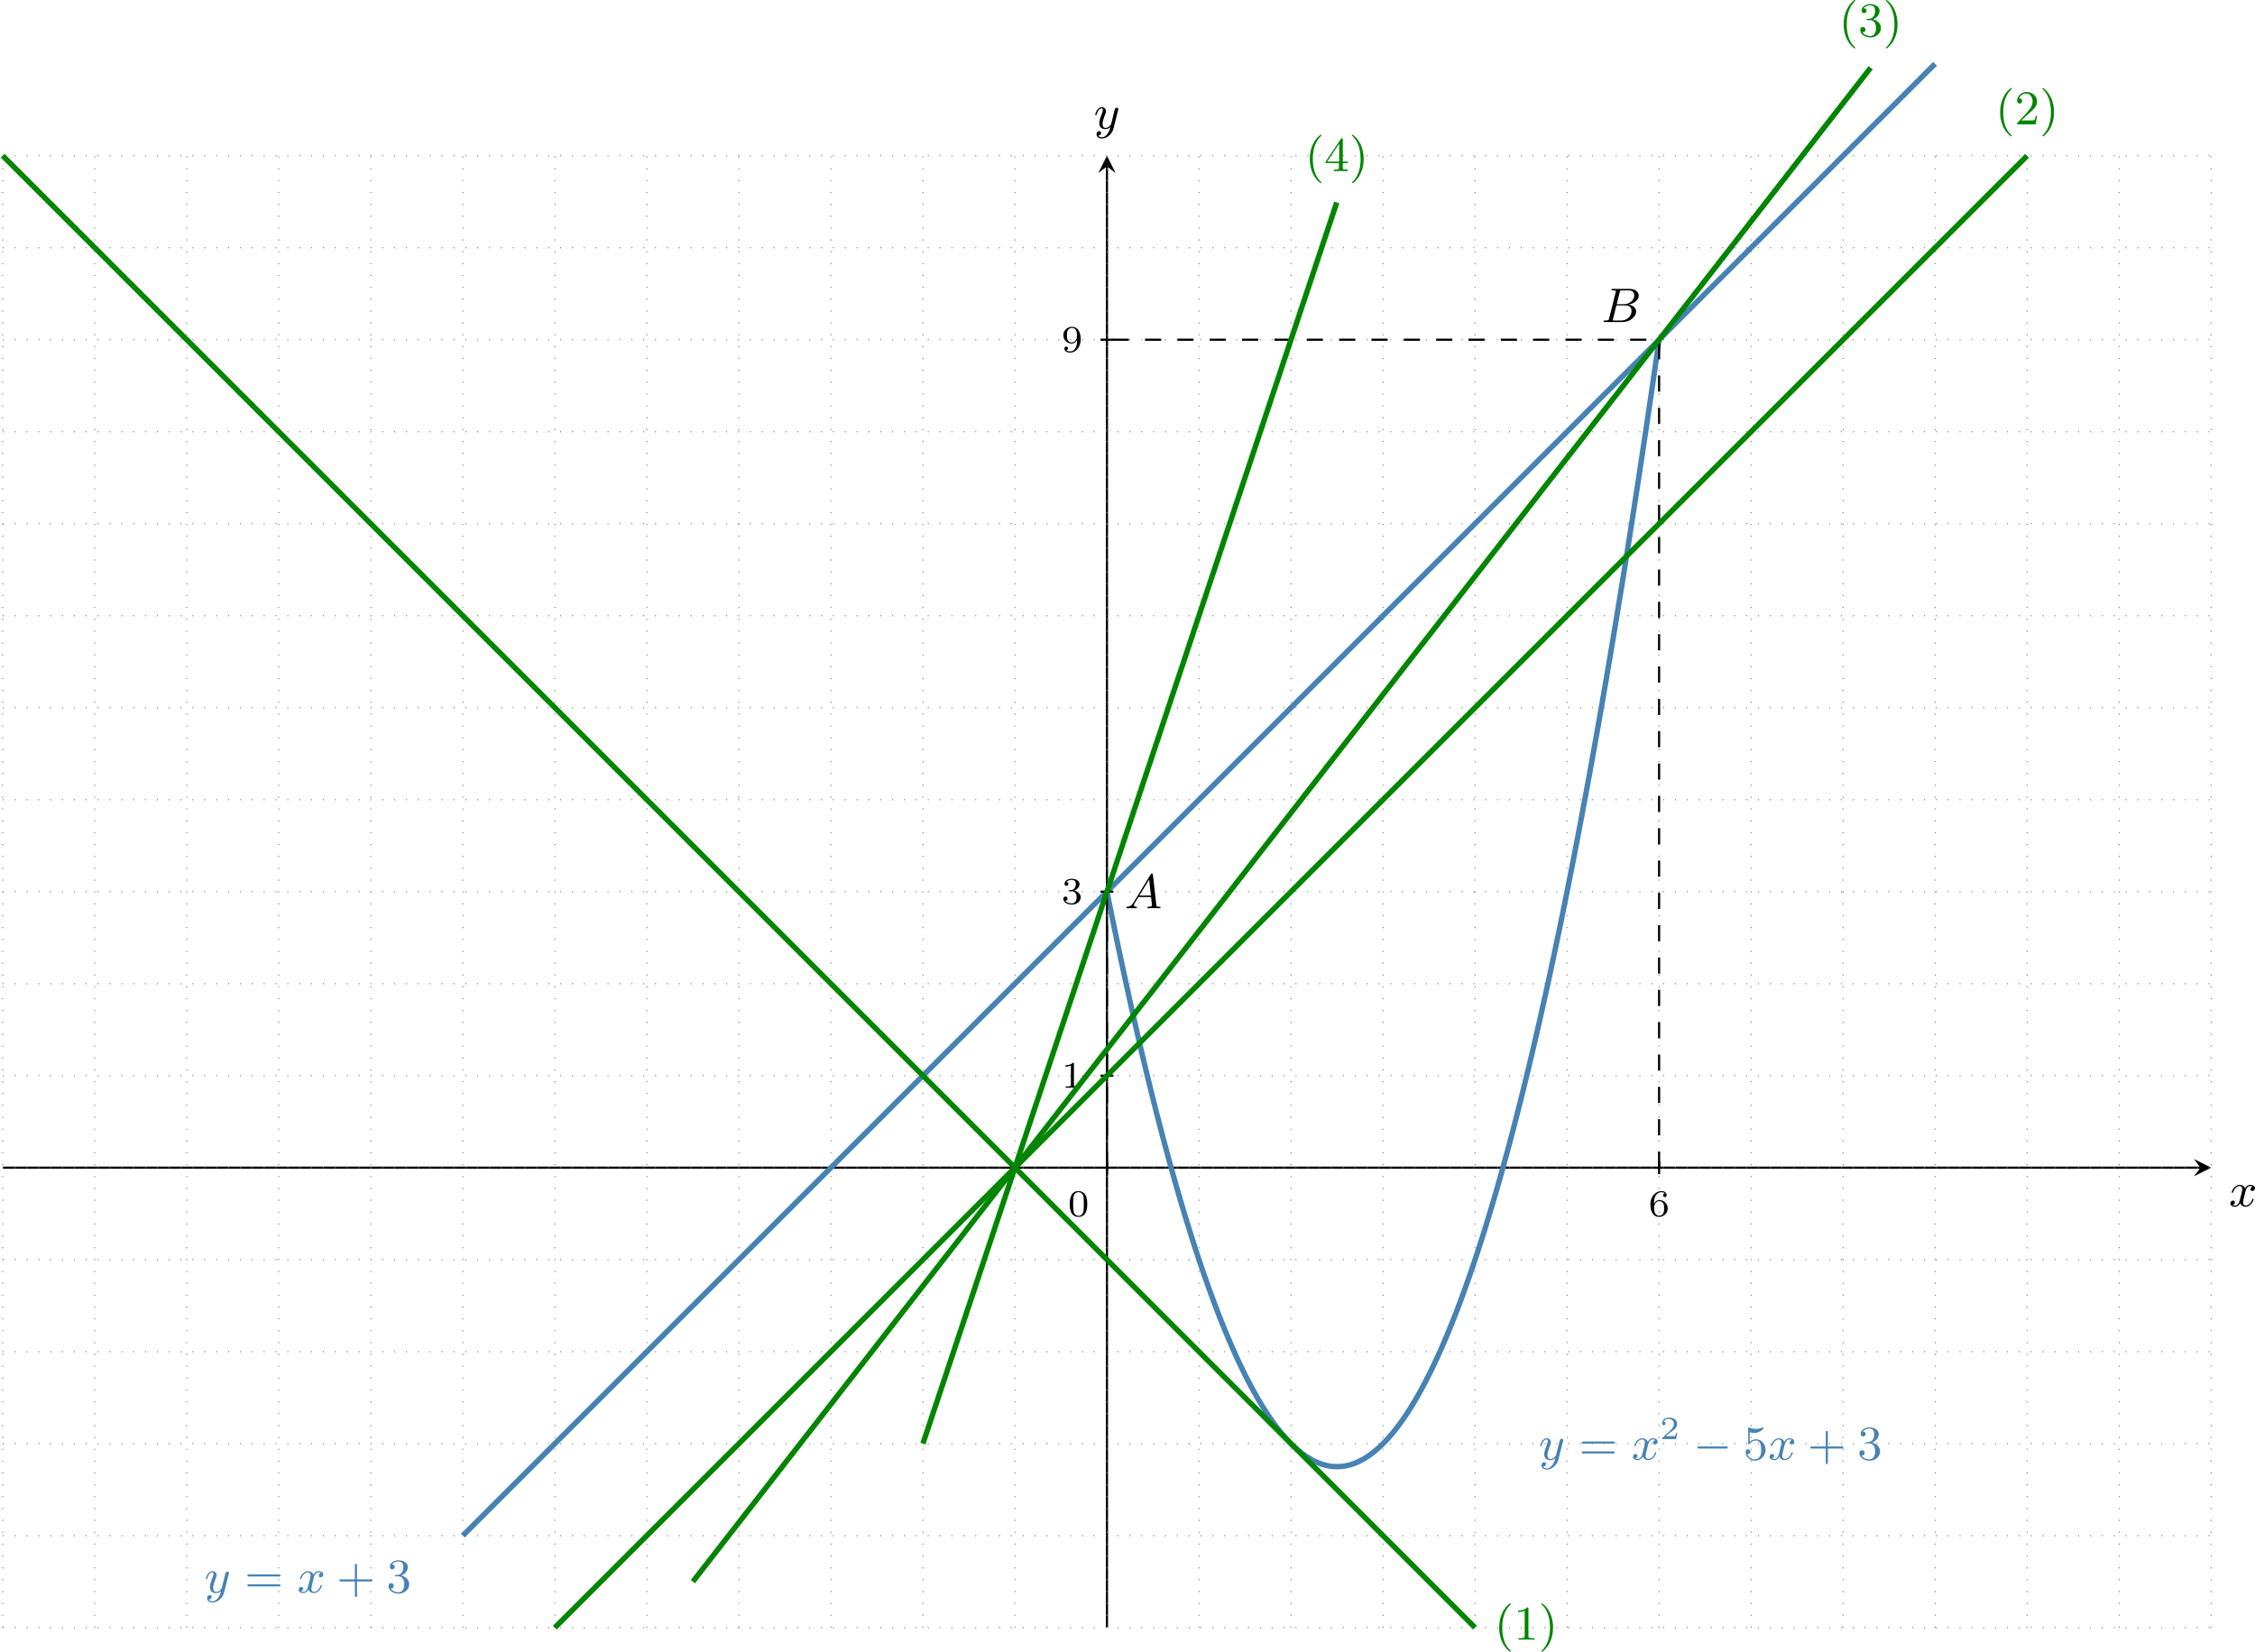 <?xml version='1.0' encoding='UTF-8'?>
<!-- This file was generated by dvisvgm 2.13.3 -->
<svg version='1.1' xmlns='http://www.w3.org/2000/svg' xmlns:xlink='http://www.w3.org/1999/xlink' width='833.579pt' height='610.765pt' viewBox='-.004 216.756 833.579 610.765'>
<defs>
<path id='g9-48' d='M3.599-2.225C3.599-2.992 3.508-3.543 3.187-4.031C2.971-4.352 2.538-4.631 1.981-4.631C.363-4.631 .363-2.727 .363-2.225S.363 .139 1.981 .139S3.599-1.723 3.599-2.225ZM1.981-.056C1.66-.056 1.234-.244 1.095-.816C.997-1.227 .997-1.799 .997-2.315C.997-2.824 .997-3.354 1.102-3.738C1.248-4.289 1.695-4.435 1.981-4.435C2.357-4.435 2.72-4.205 2.845-3.801C2.957-3.424 2.964-2.922 2.964-2.315C2.964-1.799 2.964-1.283 2.873-.844C2.734-.209 2.26-.056 1.981-.056Z'/>
<path id='g9-49' d='M2.336-4.435C2.336-4.624 2.322-4.631 2.127-4.631C1.681-4.191 1.046-4.184 .76-4.184V-3.933C.928-3.933 1.388-3.933 1.771-4.129V-.572C1.771-.342 1.771-.251 1.074-.251H.809V0C.934-.007 1.792-.028 2.05-.028C2.267-.028 3.145-.007 3.299 0V-.251H3.034C2.336-.251 2.336-.342 2.336-.572V-4.435Z'/>
<path id='g9-51' d='M1.904-2.329C2.448-2.329 2.838-1.953 2.838-1.206C2.838-.342 2.336-.084 1.932-.084C1.653-.084 1.039-.16 .746-.572C1.074-.586 1.151-.816 1.151-.962C1.151-1.186 .983-1.346 .767-1.346C.572-1.346 .377-1.227 .377-.941C.377-.286 1.102 .139 1.946 .139C2.915 .139 3.585-.509 3.585-1.206C3.585-1.75 3.138-2.294 2.371-2.455C3.103-2.72 3.368-3.243 3.368-3.668C3.368-4.219 2.734-4.631 1.96-4.631S.593-4.254 .593-3.696C.593-3.459 .746-3.327 .955-3.327C1.172-3.327 1.311-3.487 1.311-3.682C1.311-3.884 1.172-4.031 .955-4.045C1.2-4.352 1.681-4.428 1.939-4.428C2.253-4.428 2.692-4.275 2.692-3.668C2.692-3.375 2.594-3.055 2.413-2.838C2.183-2.573 1.988-2.559 1.639-2.538C1.465-2.525 1.451-2.525 1.416-2.518C1.402-2.518 1.346-2.504 1.346-2.427C1.346-2.329 1.409-2.329 1.527-2.329H1.904Z'/>
<path id='g9-54' d='M1.046-2.28C1.046-2.852 1.095-3.368 1.36-3.794C1.597-4.17 1.974-4.428 2.42-4.428C2.629-4.428 2.908-4.373 3.048-4.184C2.873-4.17 2.727-4.052 2.727-3.85C2.727-3.675 2.845-3.522 3.055-3.522S3.389-3.661 3.389-3.864C3.389-4.268 3.096-4.631 2.406-4.631C1.402-4.631 .377-3.71 .377-2.211C.377-.404 1.227 .139 1.995 .139C2.845 .139 3.585-.509 3.585-1.423C3.585-2.308 2.88-2.964 2.064-2.964C1.506-2.964 1.2-2.594 1.046-2.28ZM1.995-.084C1.646-.084 1.374-.286 1.227-.593C1.123-.802 1.067-1.151 1.067-1.569C1.067-2.246 1.471-2.769 2.029-2.769C2.35-2.769 2.566-2.643 2.741-2.385C2.908-2.12 2.915-1.827 2.915-1.423C2.915-1.025 2.915-.732 2.727-.46C2.559-.216 2.336-.084 1.995-.084Z'/>
<path id='g9-57' d='M2.915-2.078C2.915-.349 2.057-.084 1.639-.084C1.485-.084 1.116-.098 .928-.314C1.213-.342 1.234-.579 1.234-.642C1.234-.816 1.116-.969 .907-.969S.572-.83 .572-.628C.572-.153 .969 .139 1.646 .139C2.643 .139 3.585-.802 3.585-2.294C3.585-4.024 2.817-4.631 2.001-4.631C1.771-4.631 1.29-4.596 .893-4.205C.656-3.975 .377-3.703 .377-3.075C.377-2.19 1.081-1.534 1.897-1.534C2.455-1.534 2.755-1.904 2.915-2.218V-2.078ZM1.932-1.73C1.66-1.73 1.402-1.82 1.206-2.141C1.046-2.399 1.046-2.692 1.046-3.075C1.046-3.48 1.046-3.759 1.248-4.038C1.416-4.282 1.646-4.428 2.008-4.428C2.364-4.428 2.573-4.205 2.685-4.024C2.873-3.731 2.894-3.243 2.894-2.999C2.894-2.092 2.371-1.73 1.932-1.73Z'/>
<path id='g2-0' d='M6.052-2.053C6.214-2.053 6.384-2.053 6.384-2.251C6.384-2.439 6.205-2.439 6.052-2.439H1.103C.95-2.439 .771-2.439 .771-2.251C.771-2.053 .941-2.053 1.103-2.053H6.052Z'/>
<path id='g8-40' d='M3.058 2.134C3.058 2.089 3.031 2.062 2.977 2C1.82 .941 1.47-.672 1.47-2.242C1.47-3.631 1.739-5.317 3.004-6.519C3.04-6.554 3.058-6.581 3.058-6.626C3.058-6.689 3.013-6.725 2.95-6.725C2.842-6.725 2.035-6.079 1.551-5.102C1.121-4.241 .906-3.318 .906-2.251C.906-1.605 .986-.583 1.479 .475C2.008 1.578 2.842 2.233 2.95 2.233C3.013 2.233 3.058 2.197 3.058 2.134Z'/>
<path id='g8-41' d='M2.672-2.251C2.672-2.986 2.564-3.972 2.098-4.967C1.569-6.07 .735-6.725 .628-6.725C.538-6.725 .52-6.653 .52-6.626C.52-6.581 .538-6.554 .601-6.492C1.121-6.025 2.107-4.806 2.107-2.251C2.107-.968 1.874 .816 .574 2.026C.556 2.053 .52 2.089 .52 2.134C.52 2.161 .538 2.233 .628 2.233C.735 2.233 1.542 1.587 2.026 .61C2.457-.251 2.672-1.175 2.672-2.251Z'/>
<path id='g8-43' d='M6.33-2.053C6.456-2.053 6.644-2.053 6.644-2.242C6.644-2.439 6.474-2.439 6.33-2.439H3.775V-5.003C3.775-5.147 3.775-5.317 3.578-5.317C3.389-5.317 3.389-5.129 3.389-5.003V-2.439H.825C.699-2.439 .511-2.439 .511-2.251C.511-2.053 .681-2.053 .825-2.053H3.389V.511C3.389 .655 3.389 .825 3.587 .825C3.775 .825 3.775 .637 3.775 .511V-2.053H6.33Z'/>
<path id='g8-49' d='M2.726-5.73C2.726-5.954 2.717-5.972 2.493-5.972C1.937-5.398 1.112-5.398 .834-5.398V-5.12C1.004-5.12 1.551-5.12 2.035-5.353V-.717C2.035-.386 2.008-.278 1.175-.278H.888V0C1.21-.027 2.008-.027 2.376-.027S3.551-.027 3.873 0V-.278H3.587C2.753-.278 2.726-.386 2.726-.717V-5.73Z'/>
<path id='g8-50' d='M4.142-1.587H3.891C3.873-1.47 3.802-.941 3.685-.798C3.631-.717 3.013-.717 2.833-.717H1.237L2.125-1.56C3.596-2.833 4.142-3.309 4.142-4.223C4.142-5.254 3.291-5.972 2.188-5.972C1.157-5.972 .457-5.156 .457-4.34C.457-3.891 .843-3.847 .924-3.847C1.121-3.847 1.39-3.99 1.39-4.313C1.39-4.582 1.201-4.779 .924-4.779C.879-4.779 .852-4.779 .816-4.77C1.031-5.407 1.605-5.694 2.089-5.694C3.004-5.694 3.318-4.842 3.318-4.223C3.318-3.309 2.627-2.564 2.197-2.098L.556-.323C.457-.224 .457-.206 .457 0H3.891L4.142-1.587Z'/>
<path id='g8-51' d='M2.735-3.156C3.569-3.47 3.963-4.125 3.963-4.743C3.963-5.434 3.201-5.972 2.268-5.972S.637-5.443 .637-4.761C.637-4.465 .834-4.295 1.094-4.295S1.542-4.483 1.542-4.743C1.542-5.057 1.327-5.192 1.022-5.192C1.255-5.568 1.802-5.747 2.242-5.747C2.986-5.747 3.129-5.156 3.129-4.734C3.129-4.465 3.075-4.035 2.851-3.694C2.573-3.291 2.26-3.273 2-3.255C1.775-3.237 1.757-3.237 1.686-3.237C1.605-3.228 1.533-3.219 1.533-3.12C1.533-3.004 1.605-3.004 1.757-3.004H2.179C2.959-3.004 3.3-2.376 3.3-1.524C3.3-.377 2.69-.054 2.233-.054C2.062-.054 1.193-.099 .789-.762C1.112-.717 1.363-.941 1.363-1.246C1.363-1.542 1.139-1.731 .879-1.731C.655-1.731 .386-1.596 .386-1.219C.386-.421 1.219 .197 2.26 .197C3.38 .197 4.214-.61 4.214-1.524C4.214-2.304 3.596-2.968 2.735-3.156Z'/>
<path id='g8-52' d='M.26-1.757V-1.479H2.708V-.708C2.708-.377 2.681-.278 2.008-.278H1.811V0C2.376-.027 3.004-.027 3.067-.027C3.111-.027 3.757-.027 4.322 0V-.278H4.125C3.452-.278 3.425-.377 3.425-.708V-1.479H4.34V-1.757H3.425V-5.828C3.425-6.007 3.425-6.07 3.255-6.07C3.147-6.07 3.138-6.061 3.058-5.936L.26-1.757ZM.547-1.757L2.762-5.075V-1.757H.547Z'/>
<path id='g8-53' d='M.933-3.093C.933-2.932 .933-2.833 1.058-2.833C1.13-2.833 1.157-2.869 1.21-2.95C1.479-3.327 1.91-3.542 2.376-3.542C3.335-3.542 3.335-2.161 3.335-1.838C3.335-1.56 3.335-1.004 3.084-.601C2.842-.224 2.466-.054 2.116-.054C1.587-.054 .986-.386 .771-1.049C.78-1.049 .834-1.031 .897-1.031C1.076-1.031 1.336-1.148 1.336-1.47C1.336-1.748 1.139-1.91 .897-1.91C.708-1.91 .457-1.802 .457-1.444C.457-.628 1.139 .197 2.134 .197C3.219 .197 4.142-.681 4.142-1.793C4.142-2.878 3.371-3.766 2.394-3.766C1.964-3.766 1.524-3.622 1.21-3.3V-5.066C1.479-4.985 1.757-4.94 2.035-4.94C3.138-4.94 3.784-5.738 3.784-5.855C3.784-5.936 3.73-5.972 3.685-5.972C3.667-5.972 3.649-5.972 3.569-5.927C3.147-5.756 2.735-5.685 2.358-5.685C1.973-5.685 1.569-5.756 1.157-5.927C1.067-5.972 1.049-5.972 1.04-5.972C.933-5.972 .933-5.882 .933-5.73V-3.093Z'/>
<path id='g8-61' d='M6.348-2.968C6.474-2.968 6.644-2.968 6.644-3.156C6.644-3.353 6.447-3.353 6.312-3.353H.843C.708-3.353 .511-3.353 .511-3.156C.511-2.968 .69-2.968 .807-2.968H6.348ZM6.312-1.139C6.447-1.139 6.644-1.139 6.644-1.336C6.644-1.524 6.474-1.524 6.348-1.524H.807C.69-1.524 .511-1.524 .511-1.336C.511-1.139 .708-1.139 .843-1.139H6.312Z'/>
<path id='g5-50' d='M3.216-1.118H2.995C2.983-1.034 2.923-.64 2.833-.574C2.792-.538 2.307-.538 2.224-.538H1.106L1.871-1.16C2.074-1.321 2.606-1.704 2.792-1.883C2.971-2.062 3.216-2.367 3.216-2.792C3.216-3.539 2.54-3.975 1.739-3.975C.968-3.975 .43-3.467 .43-2.905C.43-2.6 .687-2.564 .753-2.564C.903-2.564 1.076-2.672 1.076-2.887C1.076-3.019 .998-3.21 .735-3.21C.873-3.515 1.237-3.742 1.65-3.742C2.277-3.742 2.612-3.276 2.612-2.792C2.612-2.367 2.331-1.931 1.913-1.548L.496-.251C.436-.191 .43-.185 .43 0H3.031L3.216-1.118Z'/>
<path id='g4-65' d='M1.632-1.049C1.193-.332 .798-.305 .439-.278C.377-.269 .332-.197 .332-.117C.332-.063 .368 0 .457 0C.628 0 1.049-.027 1.219-.027C1.417-.027 1.901 0 2.098 0C2.152 0 2.268 0 2.268-.161C2.268-.269 2.161-.278 2.134-.278C2.053-.287 1.713-.305 1.713-.574C1.713-.699 1.811-.87 1.838-.915L2.546-2.071H4.887C4.914-1.865 4.94-1.56 4.967-1.336C5.003-.986 5.057-.592 5.057-.565C5.057-.43 4.932-.278 4.411-.278C4.322-.278 4.205-.278 4.205-.117C4.205-.018 4.277 0 4.34 0C4.51 0 4.725-.018 4.905-.018S5.299-.027 5.443-.027C5.738-.027 5.756-.027 5.972-.018C6.115-.009 6.321 0 6.465 0C6.519 0 6.635 0 6.635-.161C6.635-.278 6.536-.278 6.429-.278C5.891-.278 5.882-.341 5.855-.601L5.227-6.178C5.209-6.375 5.2-6.42 5.048-6.42C4.923-6.42 4.869-6.357 4.797-6.241L1.632-1.049ZM2.717-2.349L4.528-5.308L4.86-2.349H2.717Z'/>
<path id='g4-66' d='M1.462-.681C1.381-.359 1.363-.278 .69-.278C.52-.278 .421-.278 .421-.117C.421 0 .511 0 .672 0H3.936C5.389 0 6.456-1.058 6.456-1.928C6.456-2.564 5.927-3.102 5.039-3.201C6.061-3.398 6.931-4.08 6.931-4.878C6.931-5.577 6.285-6.124 5.218-6.124H2.152C1.991-6.124 1.883-6.124 1.883-5.963C1.883-5.846 1.964-5.846 2.152-5.846C2.188-5.846 2.349-5.846 2.493-5.828C2.645-5.81 2.708-5.792 2.708-5.694C2.708-5.649 2.699-5.613 2.672-5.514L1.462-.681ZM2.86-3.3L3.407-5.496C3.488-5.819 3.506-5.846 3.882-5.846H5.093C6.025-5.846 6.106-5.138 6.106-4.914C6.106-4.116 5.272-3.3 4.259-3.3H2.86ZM2.43-.278C2.304-.278 2.286-.278 2.251-.287C2.161-.296 2.134-.305 2.134-.368C2.134-.395 2.134-.412 2.179-.574L2.798-3.075H4.483C5.039-3.075 5.604-2.833 5.604-2.017C5.604-1.13 4.788-.278 3.712-.278H2.43Z'/>
<path id='g4-120' d='M4.411-3.622C4.08-3.56 3.981-3.273 3.981-3.138C3.981-2.968 4.107-2.815 4.331-2.815C4.582-2.815 4.824-3.031 4.824-3.344C4.824-3.757 4.376-3.963 3.954-3.963C3.416-3.963 3.102-3.488 2.995-3.3C2.824-3.739 2.43-3.963 2-3.963C1.04-3.963 .52-2.815 .52-2.582C.52-2.502 .583-2.475 .646-2.475C.726-2.475 .753-2.52 .771-2.573C1.049-3.461 1.641-3.739 1.982-3.739C2.242-3.739 2.475-3.569 2.475-3.147C2.475-2.824 2.089-1.39 1.973-.959C1.901-.681 1.632-.126 1.139-.126C.959-.126 .771-.188 .681-.242C.924-.287 1.103-.493 1.103-.726C1.103-.95 .933-1.049 .762-1.049C.502-1.049 .269-.825 .269-.52C.269-.081 .753 .099 1.13 .099C1.65 .099 1.955-.332 2.089-.574C2.313 .018 2.842 .099 3.084 .099C4.053 .099 4.564-1.067 4.564-1.282C4.564-1.327 4.537-1.39 4.447-1.39C4.349-1.39 4.34-1.354 4.295-1.219C4.098-.574 3.578-.126 3.111-.126C2.851-.126 2.609-.287 2.609-.717C2.609-.915 2.735-1.408 2.815-1.748C2.851-1.91 3.093-2.878 3.111-2.941C3.219-3.264 3.488-3.739 3.945-3.739C4.107-3.739 4.277-3.712 4.411-3.622Z'/>
<path id='g4-121' d='M4.501-3.452C4.51-3.497 4.528-3.551 4.528-3.604C4.528-3.721 4.447-3.865 4.25-3.865C4.133-3.865 3.972-3.793 3.9-3.622C3.891-3.587 3.802-3.219 3.748-3.022L3.3-1.228C3.228-.968 3.228-.95 3.21-.87C3.201-.834 2.824-.126 2.179-.126C1.623-.126 1.623-.69 1.623-.861C1.623-1.264 1.739-1.704 2.125-2.708C2.197-2.914 2.251-3.04 2.251-3.21C2.251-3.649 1.919-3.963 1.479-3.963C.619-3.963 .26-2.69 .26-2.582C.26-2.502 .323-2.475 .386-2.475C.484-2.475 .493-2.529 .529-2.645C.717-3.309 1.076-3.739 1.453-3.739C1.668-3.739 1.668-3.569 1.668-3.443C1.668-3.291 1.632-3.129 1.551-2.914C1.13-1.802 1.013-1.426 1.013-.995C1.013 0 1.82 .099 2.152 .099C2.591 .099 2.905-.134 3.067-.296C2.95 .161 2.851 .565 2.502 1.013C2.233 1.372 1.874 1.614 1.479 1.614C1.228 1.614 .933 1.524 .807 1.273C1.282 1.273 1.345 .879 1.345 .789C1.345 .592 1.201 .466 1.004 .466C.789 .466 .502 .637 .502 1.049C.502 1.515 .915 1.838 1.479 1.838C2.394 1.838 3.371 1.058 3.631 .009L4.501-3.452Z'/>
</defs>
<g id='page17' transform='matrix(2 0 0 2 0 0)'>
<path d='M.496 324.258H406.703' stroke='#000' fill='none' stroke-width='.399'/>
<path d='M408.696 324.258L405.508 322.664L406.704 324.258L405.508 325.852'/>
<g transform='matrix(1 0 0 1 207.369 7.131)'>
<use x='204.595' y='324.257' xlink:href='#g4-120'/>
</g>
<path d='M204.594 409.297V139.16' stroke='#000' fill='none' stroke-width='.399' stroke-miterlimit='10'/>
<path d='M204.594 137.168L203 140.356L204.594 139.16L206.188 140.356'/>
<g transform='matrix(1 0 0 1 -2.43 -192.104)'>
<use x='204.595' y='324.257' xlink:href='#g4-121'/>
</g>
<path d='M.496 409.297H408.695M.496 392.289H408.695M.496 375.281H408.695M.496 358.273H408.695M.496 341.266H408.695M.496 324.258H408.695M.496 307.25H408.695M.496 290.242H408.695M.496 273.231H408.695M.496 256.223H408.695M.496 239.215H408.695M.496 222.207H408.695M.496 205.199H408.695M.496 188.191H408.695M.496 171.184H408.695M.496 154.176H408.695M.496 137.172H408.695M.496 409.297V137.168M17.504 409.297V137.168M34.512 409.297V137.168M51.52 409.297V137.168M68.527 409.297V137.168M85.539 409.297V137.168M102.547 409.297V137.168M119.555 409.297V137.168M136.562 409.297V137.168M153.57 409.297V137.168M170.578 409.297V137.168M187.586 409.297V137.168M204.594 409.297V137.168M221.602 409.297V137.168M238.613 409.297V137.168M255.621 409.297V137.168M272.629 409.297V137.168M289.637 409.297V137.168M306.645 409.297V137.168M323.652 409.297V137.168M340.66 409.297V137.168M357.668 409.297V137.168M374.676 409.297V137.168M391.687 409.297V137.168M408.687 409.297V137.168' stroke='#808080' fill='none' stroke-width='.199' stroke-miterlimit='10' stroke-dasharray='.199 1.993'/>
<path d='M204.594 273.231C204.594 273.231 204.965 275.078 205.109 275.781C205.25 276.481 205.477 277.602 205.621 278.297C205.762 278.988 205.992 280.098 206.133 280.781C206.273 281.469 206.504 282.559 206.645 283.238C206.789 283.914 207.016 284.992 207.156 285.66C207.301 286.328 207.527 287.394 207.672 288.055C207.812 288.715 208.039 289.766 208.184 290.414C208.324 291.066 208.555 292.106 208.695 292.746C208.836 293.391 209.066 294.414 209.207 295.047C209.352 295.68 209.578 296.691 209.719 297.316C209.863 297.941 210.09 298.938 210.234 299.555C210.375 300.172 210.605 301.152 210.746 301.762C210.887 302.371 211.117 303.34 211.258 303.938C211.402 304.539 211.629 305.492 211.77 306.086C211.914 306.676 212.141 307.617 212.285 308.199C212.426 308.781 212.652 309.711 212.797 310.281C212.938 310.856 213.168 311.769 213.309 312.336C213.449 312.902 213.68 313.801 213.82 314.359C213.965 314.914 214.191 315.801 214.332 316.348C214.477 316.898 214.703 317.77 214.848 318.309C214.988 318.852 215.215 319.707 215.359 320.238C215.5 320.77 215.731 321.617 215.871 322.137C216.012 322.66 216.242 323.492 216.383 324.004C216.527 324.52 216.754 325.336 216.898 325.844C217.039 326.348 217.266 327.152 217.41 327.648C217.551 328.145 217.781 328.934 217.922 329.422C218.062 329.91 218.293 330.688 218.434 331.168C218.578 331.648 218.805 332.41 218.945 332.883C219.09 333.352 219.316 334.102 219.461 334.562C219.602 335.027 219.828 335.762 219.973 336.215C220.113 336.668 220.344 337.391 220.484 337.836C220.625 338.281 220.856 338.988 220.996 339.426C221.141 339.863 221.367 340.555 221.508 340.984C221.652 341.414 221.879 342.094 222.023 342.512C222.164 342.93 222.391 343.598 222.535 344.008C222.676 344.418 222.906 345.07 223.047 345.477C223.191 345.879 223.418 346.516 223.559 346.91C223.703 347.305 223.93 347.93 224.074 348.312C224.215 348.699 224.441 349.312 224.586 349.688C224.727 350.066 224.957 350.66 225.098 351.031C225.238 351.398 225.469 351.981 225.609 352.34C225.754 352.703 225.981 353.269 226.121 353.621C226.266 353.973 226.492 354.531 226.637 354.871C226.777 355.215 227.004 355.758 227.148 356.09C227.289 356.426 227.519 356.953 227.66 357.281C227.801 357.606 228.031 358.121 228.172 358.438C228.316 358.754 228.543 359.254 228.684 359.562C228.828 359.871 229.055 360.359 229.199 360.66C229.34 360.957 229.566 361.434 229.711 361.723C229.852 362.016 230.082 362.473 230.223 362.758C230.367 363.039 230.594 363.484 230.734 363.758C230.879 364.031 231.106 364.465 231.25 364.731C231.391 364.996 231.617 365.414 231.762 365.672C231.902 365.93 232.133 366.332 232.273 366.582C232.414 366.832 232.644 367.223 232.785 367.461C232.93 367.699 233.156 368.078 233.297 368.309C233.441 368.539 233.668 368.902 233.812 369.125C233.953 369.348 234.18 369.699 234.324 369.914C234.465 370.125 234.695 370.465 234.836 370.668C234.977 370.875 235.207 371.195 235.348 371.394C235.492 371.59 235.719 371.898 235.859 372.086C236.004 372.273 236.231 372.57 236.375 372.75C236.516 372.93 236.746 373.211 236.887 373.383S237.258 373.82 237.398 373.984C237.543 374.144 237.769 374.398 237.91 374.555C238.055 374.707 238.281 374.945 238.426 375.094C238.566 375.238 238.793 375.465 238.938 375.602C239.078 375.738 239.309 375.949 239.449 376.078S239.82 376.406 239.961 376.523C240.106 376.644 240.332 376.828 240.473 376.941C240.617 377.051 240.844 377.223 240.988 377.324C241.129 377.43 241.356 377.586 241.5 377.68C241.641 377.773 241.871 377.918 242.012 378.004C242.156 378.09 242.383 378.219 242.523 378.293C242.668 378.371 242.894 378.488 243.039 378.555C243.18 378.625 243.406 378.727 243.551 378.785C243.691 378.848 243.922 378.934 244.062 378.984S244.434 379.113 244.574 379.156C244.719 379.195 244.945 379.258 245.086 379.293C245.231 379.324 245.457 379.375 245.602 379.398C245.742 379.426 245.969 379.457 246.113 379.477C246.254 379.492 246.484 379.512 246.625 379.519C246.766 379.527 246.996 379.535 247.137 379.535C247.281 379.535 247.508 379.527 247.648 379.516C247.793 379.508 248.019 379.488 248.164 379.469C248.305 379.453 248.531 379.418 248.676 379.391C248.816 379.363 249.047 379.316 249.188 379.281C249.332 379.246 249.559 379.184 249.699 379.141C249.844 379.098 250.07 379.023 250.215 378.969C250.356 378.918 250.582 378.828 250.727 378.769C250.867 378.707 251.098 378.606 251.238 378.535S251.609 378.348 251.75 378.269C251.894 378.191 252.121 378.062 252.262 377.977C252.406 377.891 252.633 377.746 252.777 377.648C252.918 377.555 253.144 377.398 253.289 377.293C253.43 377.191 253.66 377.019 253.801 376.906C253.941 376.793 254.172 376.609 254.312 376.488C254.457 376.367 254.684 376.168 254.824 376.039C254.969 375.91 255.195 375.695 255.34 375.559C255.481 375.422 255.711 375.191 255.852 375.047C255.992 374.902 256.223 374.66 256.363 374.504C256.508 374.352 256.734 374.098 256.875 373.934C257.019 373.769 257.246 373.5 257.391 373.328C257.531 373.156 257.758 372.875 257.902 372.695C258.043 372.516 258.273 372.219 258.414 372.027C258.555 371.84 258.785 371.531 258.926 371.332C259.07 371.133 259.297 370.812 259.438 370.606C259.582 370.398 259.809 370.062 259.953 369.848C260.094 369.633 260.32 369.281 260.465 369.059C260.606 368.836 260.836 368.469 260.977 368.238C261.117 368.004 261.348 367.625 261.488 367.387C261.633 367.144 261.859 366.754 262.004 366.504C262.144 366.254 262.371 365.852 262.516 365.594C262.656 365.336 262.887 364.914 263.027 364.648C263.168 364.383 263.398 363.949 263.539 363.676C263.684 363.398 263.91 362.953 264.051 362.668C264.195 362.387 264.422 361.926 264.566 361.633C264.707 361.34 264.934 360.867 265.078 360.566C265.219 360.266 265.449 359.777 265.59 359.469C265.731 359.16 265.961 358.656 266.102 358.34C266.246 358.019 266.473 357.504 266.613 357.18C266.758 356.852 266.984 356.324 267.129 355.988C267.269 355.652 267.496 355.109 267.641 354.766C267.781 354.422 268.012 353.867 268.152 353.512C268.297 353.16 268.523 352.59 268.664 352.231C268.809 351.871 269.035 351.285 269.18 350.914C269.32 350.547 269.547 349.949 269.691 349.57C269.832 349.191 270.062 348.582 270.203 348.195S270.574 347.184 270.715 346.789C270.859 346.394 271.086 345.754 271.227 345.352C271.371 344.945 271.598 344.293 271.742 343.883C271.883 343.469 272.109 342.801 272.254 342.383C272.394 341.961 272.625 341.281 272.766 340.852S273.137 339.727 273.277 339.289C273.422 338.852 273.648 338.144 273.789 337.695C273.934 337.25 274.16 336.527 274.305 336.074C274.445 335.621 274.676 334.883 274.816 334.418C274.957 333.957 275.188 333.207 275.328 332.734C275.473 332.262 275.699 331.5 275.84 331.02C275.984 330.539 276.211 329.762 276.356 329.273C276.496 328.781 276.723 327.992 276.867 327.496C277.008 326.996 277.238 326.191 277.379 325.688C277.519 325.18 277.75 324.359 277.891 323.848C278.035 323.332 278.262 322.5 278.402 321.977C278.547 321.453 278.773 320.605 278.918 320.074C279.059 319.543 279.285 318.684 279.43 318.141C279.57 317.602 279.801 316.727 279.941 316.18C280.082 315.629 280.312 314.742 280.453 314.184C280.598 313.629 280.824 312.727 280.969 312.16C281.109 311.594 281.336 310.68 281.481 310.106C281.621 309.531 281.852 308.602 281.992 308.019C282.133 307.434 282.363 306.492 282.504 305.902C282.648 305.309 282.875 304.352 283.016 303.754C283.16 303.152 283.387 302.184 283.531 301.574C283.672 300.965 283.898 299.981 284.043 299.363C284.184 298.746 284.414 297.746 284.555 297.121S284.926 295.484 285.066 294.852C285.211 294.215 285.438 293.191 285.578 292.547C285.723 291.902 285.949 290.863 286.094 290.215C286.234 289.562 286.461 288.508 286.606 287.848C286.746 287.188 286.977 286.121 287.117 285.453C287.262 284.785 287.488 283.703 287.629 283.027C287.773 282.348 288 281.254 288.144 280.57C288.285 279.883 288.512 278.777 288.656 278.082C288.797 277.387 289.027 276.266 289.168 275.562C289.309 274.859 289.539 273.723 289.68 273.012C289.824 272.301 290.051 271.152 290.191 270.43C290.336 269.711 290.562 268.547 290.707 267.82C290.848 267.09 291.074 265.914 291.219 265.176C291.359 264.438 291.59 263.25 291.731 262.504C291.871 261.758 292.102 260.555 292.242 259.797C292.387 259.043 292.613 257.824 292.754 257.062C292.898 256.301 293.125 255.07 293.269 254.297C293.41 253.523 293.641 252.281 293.781 251.5C293.922 250.719 294.152 249.461 294.293 248.672C294.438 247.883 294.664 246.609 294.805 245.812C294.949 245.016 295.176 243.731 295.32 242.922C295.461 242.117 295.688 240.816 295.832 240C295.973 239.188 296.203 237.875 296.344 237.051C296.484 236.227 296.715 234.898 296.856 234.066C297 233.234 297.227 231.894 297.367 231.055C297.512 230.215 297.738 228.859 297.883 228.008C298.023 227.16 298.25 225.793 298.394 224.934C298.535 224.078 298.766 222.695 298.906 221.828C299.047 220.961 299.277 219.566 299.418 218.691C299.562 217.816 299.789 216.406 299.934 215.523C300.074 214.641 300.301 213.215 300.445 212.324C300.586 211.434 300.816 209.996 300.957 209.094C301.098 208.195 301.328 206.742 301.469 205.836C301.613 204.926 301.84 203.461 301.981 202.543C302.125 201.625 302.352 200.148 302.496 199.223C302.637 198.293 302.863 196.801 303.008 195.867C303.148 194.934 303.379 193.426 303.519 192.484C303.66 191.539 303.891 190.02 304.031 189.066C304.176 188.117 304.402 186.582 304.543 185.621C304.687 184.66 304.914 183.113 305.059 182.145C305.199 181.176 305.426 179.617 305.57 178.637C305.711 177.66 305.941 176.086 306.082 175.098C306.227 174.113 306.594 171.531 306.594 171.531' stroke='#4682b4' fill='none' stroke-width='.996' stroke-miterlimit='10'/>
<g fill='#4682b4' transform='matrix(1 0 0 1 79.807 53.984)'>
<use x='204.595' y='324.257' xlink:href='#g4-121'/>
<use x='212.015' y='324.257' xlink:href='#g8-61'/>
<use x='221.742' y='324.257' xlink:href='#g4-120'/>
<use x='226.965' y='320.448' xlink:href='#g5-50'/>
<use x='233.164' y='324.257' xlink:href='#g2-0'/>
<use x='242.38' y='324.257' xlink:href='#g8-53'/>
<use x='246.987' y='324.257' xlink:href='#g4-120'/>
<use x='254.259' y='324.257' xlink:href='#g8-43'/>
<use x='263.474' y='324.257' xlink:href='#g8-51'/>
</g>
<path d='M85.539 392.289C85.539 392.289 86.523 391.301 86.906 390.922C87.285 390.543 87.895 389.934 88.273 389.555C88.652 389.176 89.262 388.566 89.641 388.188S90.629 387.199 91.008 386.82S91.996 385.832 92.375 385.453S93.363 384.465 93.742 384.086C94.121 383.707 94.73 383.098 95.109 382.719S96.098 381.731 96.477 381.352C96.855 380.973 97.465 380.363 97.844 379.984S98.832 378.996 99.211 378.617C99.59 378.234 100.199 377.629 100.578 377.25C100.957 376.867 101.566 376.262 101.945 375.879C102.324 375.5 102.934 374.894 103.312 374.512C103.695 374.133 104.301 373.523 104.68 373.144C105.062 372.766 105.668 372.156 106.047 371.777C106.43 371.398 107.035 370.789 107.418 370.41C107.797 370.031 108.402 369.422 108.785 369.043C109.164 368.664 109.773 368.055 110.152 367.676S111.141 366.688 111.519 366.309S112.508 365.32 112.887 364.941S113.875 363.953 114.254 363.574S115.242 362.586 115.621 362.207S116.609 361.219 116.988 360.84C117.367 360.461 117.977 359.852 118.356 359.473S119.344 358.484 119.723 358.106C120.102 357.723 120.711 357.117 121.09 356.738C121.469 356.356 122.078 355.75 122.457 355.371C122.836 354.988 123.445 354.383 123.824 354C124.203 353.621 124.812 353.016 125.191 352.633C125.574 352.254 126.18 351.644 126.559 351.266C126.941 350.887 127.547 350.277 127.93 349.898C128.309 349.519 128.914 348.91 129.297 348.531C129.676 348.152 130.285 347.543 130.664 347.164S131.652 346.176 132.031 345.797C132.41 345.418 133.019 344.809 133.398 344.43S134.387 343.441 134.766 343.062S135.754 342.074 136.133 341.695S137.121 340.707 137.5 340.328S138.488 339.34 138.867 338.961C139.246 338.582 139.856 337.973 140.234 337.594S141.223 336.606 141.602 336.227C141.981 335.844 142.59 335.238 142.969 334.859C143.348 334.477 143.957 333.871 144.336 333.488C144.715 333.109 145.324 332.504 145.703 332.121C146.086 331.742 146.691 331.133 147.07 330.754C147.453 330.375 148.059 329.766 148.438 329.387C148.82 329.008 149.426 328.398 149.809 328.02C150.188 327.641 150.793 327.031 151.176 326.652C151.555 326.273 152.164 325.664 152.543 325.285C152.922 324.906 153.531 324.297 153.91 323.918C154.289 323.539 154.898 322.93 155.277 322.551C155.656 322.172 156.266 321.563 156.644 321.184C157.023 320.805 157.633 320.195 158.012 319.816C158.391 319.438 159 318.828 159.379 318.449S160.367 317.461 160.746 317.082C161.125 316.703 161.734 316.094 162.113 315.715C162.492 315.336 163.102 314.727 163.481 314.348C163.859 313.965 164.469 313.359 164.848 312.981C165.227 312.598 165.836 311.992 166.215 311.609C166.594 311.231 167.203 310.625 167.582 310.242C167.965 309.863 168.57 309.254 168.949 308.875C169.332 308.496 169.938 307.887 170.32 307.508C170.699 307.129 171.305 306.519 171.688 306.141C172.066 305.762 172.676 305.152 173.055 304.773C173.434 304.394 174.043 303.785 174.422 303.406S175.41 302.418 175.789 302.039S176.777 301.051 177.156 300.672C177.535 300.293 178.144 299.684 178.523 299.305S179.512 298.316 179.891 297.938S180.879 296.949 181.258 296.57S182.246 295.582 182.625 295.203S183.613 294.215 183.992 293.836C184.371 293.453 184.981 292.848 185.359 292.469C185.738 292.086 186.348 291.481 186.727 291.098C187.106 290.719 187.715 290.113 188.094 289.731C188.477 289.352 189.082 288.742 189.461 288.363C189.844 287.984 190.449 287.375 190.828 286.996C191.211 286.617 191.816 286.008 192.199 285.629C192.578 285.25 193.184 284.641 193.566 284.262C193.945 283.883 194.555 283.273 194.934 282.894C195.312 282.516 195.922 281.906 196.301 281.527C196.68 281.148 197.289 280.539 197.668 280.16C198.047 279.781 198.656 279.172 199.035 278.793C199.414 278.414 200.023 277.805 200.402 277.426C200.781 277.047 201.391 276.438 201.77 276.059S202.758 275.07 203.137 274.691C203.516 274.312 204.125 273.703 204.504 273.324S205.492 272.336 205.871 271.957C206.25 271.574 206.859 270.969 207.238 270.59C207.617 270.207 208.227 269.602 208.605 269.219C208.984 268.84 209.594 268.234 209.973 267.852C210.355 267.473 210.961 266.863 211.34 266.484C211.723 266.106 212.328 265.496 212.711 265.117C213.09 264.738 213.695 264.129 214.078 263.75C214.457 263.371 215.066 262.762 215.445 262.383S216.434 261.394 216.812 261.016S217.801 260.027 218.18 259.648C218.559 259.269 219.168 258.66 219.547 258.281S220.535 257.293 220.914 256.914S221.902 255.926 222.281 255.547C222.66 255.168 223.269 254.559 223.648 254.18S224.637 253.191 225.016 252.812S226.004 251.824 226.383 251.445C226.762 251.062 227.371 250.457 227.75 250.078C228.129 249.695 228.738 249.09 229.117 248.707C229.496 248.328 230.106 247.723 230.484 247.34C230.863 246.961 231.473 246.352 231.852 245.973C232.234 245.594 232.84 244.984 233.219 244.606C233.602 244.227 234.207 243.617 234.59 243.238C234.969 242.859 235.574 242.25 235.957 241.871C236.336 241.492 236.945 240.883 237.324 240.504S238.312 239.516 238.691 239.137S239.68 238.148 240.059 237.769S241.047 236.781 241.426 236.402C241.805 236.023 242.414 235.414 242.793 235.035S243.781 234.047 244.16 233.668C244.539 233.289 245.148 232.68 245.527 232.301S246.516 231.312 246.894 230.934S247.883 229.945 248.262 229.566C248.641 229.184 249.25 228.578 249.629 228.199C250.008 227.816 250.617 227.211 250.996 226.828C251.375 226.449 251.984 225.844 252.363 225.461C252.746 225.082 253.352 224.473 253.731 224.094C254.113 223.715 254.719 223.105 255.102 222.727C255.481 222.348 256.086 221.738 256.469 221.359C256.848 220.98 257.457 220.371 257.836 219.992S258.824 219.004 259.203 218.625S260.191 217.637 260.57 217.258S261.559 216.27 261.938 215.891S262.926 214.902 263.305 214.523C263.684 214.145 264.293 213.535 264.672 213.156S265.66 212.168 266.039 211.789S267.027 210.801 267.406 210.422C267.785 210.043 268.394 209.434 268.773 209.055C269.152 208.672 269.762 208.066 270.141 207.688C270.519 207.305 271.129 206.699 271.508 206.316C271.887 205.938 272.496 205.332 272.875 204.949C273.258 204.57 273.863 203.961 274.242 203.582C274.625 203.203 275.231 202.594 275.609 202.215C275.992 201.836 276.598 201.227 276.981 200.848C277.359 200.469 277.965 199.859 278.348 199.48C278.727 199.102 279.336 198.492 279.715 198.113S280.703 197.125 281.082 196.746S282.07 195.758 282.449 195.379S283.438 194.391 283.816 194.012S284.805 193.023 285.184 192.645C285.562 192.266 286.172 191.656 286.551 191.277S287.539 190.289 287.918 189.91S288.906 188.922 289.285 188.543C289.664 188.164 290.273 187.555 290.652 187.176C291.031 186.793 291.641 186.188 292.019 185.809C292.398 185.426 293.008 184.82 293.387 184.438C293.766 184.059 294.375 183.453 294.754 183.07C295.137 182.691 295.742 182.082 296.121 181.703C296.504 181.324 297.109 180.715 297.492 180.336C297.871 179.957 298.477 179.348 298.859 178.969C299.238 178.59 299.848 177.98 300.227 177.602C300.606 177.223 301.215 176.613 301.594 176.234C301.973 175.855 302.582 175.246 302.961 174.867S303.949 173.879 304.328 173.5S305.316 172.512 305.695 172.133S306.684 171.145 307.062 170.766C307.441 170.387 308.051 169.777 308.43 169.398C308.809 169.02 309.418 168.41 309.797 168.031S310.785 167.043 311.164 166.664C311.543 166.281 312.152 165.676 312.531 165.297C312.91 164.914 313.52 164.309 313.898 163.926C314.277 163.547 314.887 162.941 315.266 162.559C315.648 162.18 316.254 161.57 316.633 161.191C317.016 160.813 317.621 160.203 318 159.824C318.383 159.445 318.988 158.836 319.371 158.457C319.75 158.078 320.355 157.469 320.738 157.09C321.117 156.711 321.727 156.102 322.105 155.723C322.484 155.344 323.094 154.734 323.473 154.355C323.852 153.977 324.461 153.367 324.84 152.988S325.828 152 326.207 151.621S327.195 150.633 327.574 150.254S328.562 149.266 328.941 148.887S329.93 147.898 330.309 147.52C330.687 147.141 331.297 146.531 331.676 146.152C332.055 145.77 332.664 145.164 333.043 144.785C333.422 144.402 334.031 143.797 334.41 143.418C334.789 143.035 335.398 142.43 335.777 142.047C336.156 141.668 336.766 141.063 337.145 140.68C337.527 140.301 338.133 139.691 338.512 139.313C338.895 138.934 339.5 138.324 339.883 137.945C340.262 137.566 340.867 136.957 341.25 136.578C341.629 136.199 342.238 135.59 342.617 135.211S343.605 134.223 343.984 133.844S344.973 132.855 345.352 132.477C345.73 132.098 346.34 131.488 346.719 131.109S347.707 130.121 348.086 129.742S349.074 128.754 349.453 128.375S350.441 127.387 350.82 127.008S351.809 126.02 352.187 125.641C352.566 125.262 353.176 124.652 353.555 124.273C353.934 123.891 354.543 123.285 354.922 122.906C355.301 122.523 355.91 121.918 356.289 121.535C356.668 121.156 357.656 120.168 357.656 120.168' stroke='#4682b4' fill='none' stroke-width='.996' stroke-miterlimit='10'/>
<g fill='#4682b4' transform='matrix(1 0 0 1 -166.812 78.555)'>
<use x='204.595' y='324.257' xlink:href='#g4-121'/>
<use x='212.015' y='324.257' xlink:href='#g8-61'/>
<use x='221.742' y='324.257' xlink:href='#g4-120'/>
<use x='229.013' y='324.257' xlink:href='#g8-43'/>
<use x='238.229' y='324.257' xlink:href='#g8-51'/>
</g>
<path d='M205.789 307.25H203.398' stroke='#000' fill='none' stroke-width='.399' stroke-miterlimit='10'/>
<g transform='matrix(1 0 0 1 -8.437 -14.761)'>
<use x='204.595' y='324.257' xlink:href='#g9-49'/>
</g>
<path d='M205.789 273.231H203.398' stroke='#000' fill='none' stroke-width='.399' stroke-miterlimit='10'/>
<g transform='matrix(1 0 0 1 -8.437 -48.778)'>
<use x='204.595' y='324.257' xlink:href='#g9-51'/>
</g>
<path d='M205.789 171.184H203.398' stroke='#000' fill='none' stroke-width='.399' stroke-miterlimit='10'/>
<g transform='matrix(1 0 0 1 -8.437 -150.827)'>
<use x='204.595' y='324.257' xlink:href='#g9-57'/>
</g>
<path d='M306.645 323.063V325.453' stroke='#000' fill='none' stroke-width='.399' stroke-miterlimit='10'/>
<g transform='matrix(1 0 0 1 100.064 8.96)'>
<use x='204.595' y='324.257' xlink:href='#g9-54'/>
</g>
<path d='M204.594 323.063V325.453' stroke='#000' fill='none' stroke-width='.399' stroke-miterlimit='10'/>
<g transform='matrix(1 0 0 1 -7.241 8.96)'>
<use x='204.595' y='324.257' xlink:href='#g9-48'/>
</g>
<path d='M204.594 324.258V273.231' stroke='#000' fill='none' stroke-width='.399' stroke-miterlimit='10' stroke-dasharray='2.989 2.989'/>
<g transform='matrix(1 0 0 1 3.27 -47.961)'>
<use x='204.595' y='324.257' xlink:href='#g4-65'/>
</g>
<path d='M306.645 324.258V171.184H204.594' stroke='#000' fill='none' stroke-width='.399' stroke-miterlimit='10' stroke-dasharray='2.989 2.989'/>
<g transform='matrix(1 0 0 1 91.36 -156.344)'>
<use x='204.595' y='324.257' xlink:href='#g4-66'/>
</g>
<path d='M.496 137.168C.496 137.168 1.484 138.152 1.863 138.535C2.242 138.914 2.852 139.523 3.23 139.902C3.609 140.281 4.219 140.891 4.598 141.27C4.977 141.648 5.586 142.258 5.965 142.637S6.953 143.625 7.332 144.004S8.32 144.992 8.699 145.371S9.687 146.359 10.066 146.738C10.449 147.117 11.055 147.727 11.434 148.105C11.816 148.484 12.422 149.094 12.805 149.473C13.184 149.852 13.789 150.461 14.172 150.84C14.551 151.219 15.16 151.828 15.539 152.207S16.527 153.195 16.906 153.574S17.895 154.563 18.273 154.941C18.652 155.324 19.262 155.93 19.641 156.309C20.02 156.691 20.629 157.297 21.008 157.68C21.387 158.059 21.996 158.664 22.375 159.047C22.754 159.426 23.363 160.031 23.742 160.414C24.121 160.793 24.73 161.402 25.109 161.781S26.098 162.77 26.477 163.148C26.855 163.527 27.465 164.137 27.844 164.516S28.832 165.504 29.211 165.883S30.199 166.871 30.578 167.25C30.961 167.629 31.566 168.238 31.945 168.617C32.328 168.996 32.934 169.605 33.316 169.984C33.695 170.363 34.301 170.973 34.684 171.352C35.062 171.73 35.668 172.34 36.051 172.719C36.43 173.098 37.039 173.707 37.418 174.086S38.406 175.074 38.785 175.453S39.773 176.441 40.152 176.82C40.531 177.203 41.141 177.809 41.52 178.188C41.898 178.57 42.508 179.176 42.887 179.559C43.266 179.938 43.875 180.543 44.254 180.926C44.633 181.305 45.242 181.914 45.621 182.293S46.609 183.281 46.988 183.66S47.977 184.648 48.355 185.027C48.734 185.406 49.344 186.016 49.723 186.395C50.102 186.773 50.711 187.383 51.09 187.762S52.078 188.75 52.457 189.129C52.84 189.508 53.445 190.117 53.824 190.496C54.207 190.875 54.812 191.484 55.195 191.863C55.574 192.242 56.18 192.852 56.562 193.23C56.941 193.609 57.551 194.219 57.93 194.598S58.918 195.586 59.297 195.965S60.285 196.953 60.664 197.332C61.043 197.715 61.652 198.32 62.031 198.699C62.41 199.082 63.02 199.688 63.398 200.07C63.777 200.449 64.387 201.055 64.766 201.438C65.145 201.816 65.754 202.422 66.133 202.805C66.512 203.184 67.121 203.793 67.5 204.172S68.488 205.16 68.867 205.539S69.855 206.527 70.234 206.906S71.223 207.895 71.602 208.273C71.98 208.652 72.59 209.262 72.969 209.641C73.352 210.02 73.957 210.629 74.336 211.008C74.719 211.387 75.324 211.996 75.707 212.375C76.086 212.754 76.691 213.363 77.074 213.742C77.453 214.121 78.059 214.73 78.441 215.109C78.82 215.488 79.43 216.098 79.809 216.477C80.187 216.855 80.797 217.465 81.176 217.844S82.164 218.832 82.543 219.211C82.922 219.594 83.531 220.199 83.91 220.578C84.289 220.961 84.898 221.566 85.277 221.949C85.656 222.328 86.266 222.934 86.645 223.316C87.023 223.695 87.633 224.305 88.012 224.684S89 225.672 89.379 226.051S90.367 227.039 90.746 227.418S91.734 228.406 92.113 228.785S93.102 229.773 93.48 230.152C93.859 230.531 94.469 231.141 94.848 231.519C95.23 231.898 95.836 232.508 96.215 232.887C96.598 233.266 97.203 233.875 97.586 234.254C97.965 234.633 98.57 235.242 98.953 235.621C99.332 236 99.941 236.609 100.32 236.988S101.309 237.977 101.687 238.356C102.066 238.734 102.676 239.344 103.055 239.723C103.434 240.106 104.043 240.711 104.422 241.09C104.801 241.473 105.41 242.078 105.789 242.461C106.168 242.84 106.777 243.445 107.156 243.828C107.535 244.207 108.144 244.812 108.523 245.195C108.902 245.574 109.512 246.184 109.891 246.562S110.879 247.551 111.258 247.93S112.246 248.918 112.625 249.297S113.613 250.285 113.992 250.664S114.981 251.652 115.359 252.031C115.742 252.41 116.348 253.019 116.727 253.398C117.109 253.777 117.715 254.387 118.098 254.766C118.477 255.144 119.082 255.754 119.465 256.133C119.844 256.512 120.449 257.121 120.832 257.5C121.211 257.879 121.82 258.488 122.199 258.867S123.188 259.856 123.566 260.234S124.555 261.223 124.934 261.602C125.312 261.984 125.922 262.59 126.301 262.969C126.68 263.352 127.289 263.957 127.668 264.34C128.047 264.719 128.656 265.324 129.035 265.707C129.414 266.086 130.023 266.695 130.402 267.074S131.391 268.062 131.769 268.441S132.758 269.43 133.137 269.809S134.125 270.797 134.504 271.176S135.492 272.164 135.871 272.543S136.859 273.531 137.238 273.91C137.621 274.289 138.227 274.898 138.606 275.277C138.988 275.656 139.594 276.266 139.977 276.644C140.356 277.023 140.961 277.633 141.344 278.012C141.723 278.391 142.332 279 142.711 279.379S143.699 280.367 144.078 280.746S145.066 281.734 145.445 282.113C145.824 282.496 146.434 283.102 146.812 283.481C147.191 283.863 147.801 284.469 148.18 284.852C148.559 285.231 149.168 285.836 149.547 286.219C149.926 286.598 150.535 287.203 150.914 287.586C151.293 287.965 151.902 288.574 152.281 288.953C152.66 289.332 153.269 289.941 153.648 290.32S154.637 291.309 155.016 291.688S156.004 292.676 156.383 293.055S157.371 294.043 157.75 294.422C158.133 294.801 158.738 295.41 159.117 295.789C159.5 296.168 160.106 296.777 160.488 297.156C160.867 297.535 161.473 298.144 161.856 298.523C162.234 298.902 162.84 299.512 163.223 299.891C163.602 300.269 164.211 300.879 164.59 301.258S165.578 302.246 165.957 302.625S166.945 303.613 167.324 303.992C167.703 304.375 168.312 304.981 168.691 305.359C169.07 305.742 169.68 306.348 170.059 306.731C170.438 307.109 171.047 307.715 171.426 308.098C171.805 308.477 172.414 309.086 172.793 309.465C173.172 309.844 173.781 310.453 174.16 310.832C174.539 311.211 175.148 311.82 175.527 312.199S176.516 313.188 176.894 313.566S177.883 314.555 178.262 314.934C178.641 315.313 179.25 315.922 179.629 316.301C180.012 316.68 180.617 317.289 180.996 317.668C181.379 318.047 181.984 318.656 182.367 319.035C182.746 319.414 183.352 320.023 183.734 320.402C184.113 320.781 184.723 321.391 185.102 321.77C185.481 322.148 186.09 322.758 186.469 323.137C186.848 323.516 187.457 324.125 187.836 324.504C188.215 324.887 188.824 325.492 189.203 325.871C189.582 326.254 190.191 326.859 190.57 327.238C190.949 327.621 191.559 328.227 191.938 328.609C192.316 328.988 192.926 329.594 193.305 329.977C193.684 330.355 194.293 330.965 194.672 331.344C195.051 331.723 195.66 332.332 196.039 332.711C196.418 333.09 197.027 333.699 197.406 334.078C197.785 334.457 198.395 335.066 198.773 335.445C199.152 335.824 199.762 336.434 200.141 336.812C200.523 337.191 201.129 337.801 201.508 338.18C201.891 338.559 202.496 339.168 202.879 339.547C203.258 339.926 203.863 340.535 204.246 340.914C204.625 341.293 205.23 341.902 205.613 342.281C205.992 342.66 206.602 343.269 206.98 343.648C207.359 344.027 207.969 344.637 208.348 345.016C208.727 345.394 209.336 346.004 209.715 346.383C210.094 346.766 210.703 347.371 211.082 347.75C211.461 348.133 212.07 348.738 212.449 349.121C212.828 349.5 213.438 350.106 213.816 350.488C214.195 350.867 214.805 351.477 215.184 351.856S216.172 352.844 216.551 353.223S217.539 354.211 217.918 354.59C218.297 354.969 218.906 355.578 219.285 355.957C219.664 356.336 220.273 356.945 220.652 357.324S221.641 358.312 222.019 358.691C222.402 359.07 223.008 359.68 223.387 360.059C223.769 360.438 224.375 361.047 224.758 361.426C225.137 361.805 225.742 362.414 226.125 362.793C226.504 363.172 227.113 363.781 227.492 364.16S228.481 365.148 228.859 365.527C229.238 365.906 229.848 366.516 230.227 366.894C230.606 367.277 231.215 367.883 231.594 368.262C231.973 368.644 232.582 369.25 232.961 369.629C233.34 370.012 233.949 370.617 234.328 371C234.707 371.379 235.316 371.984 235.695 372.367C236.074 372.746 236.684 373.356 237.062 373.734S238.051 374.723 238.43 375.102S239.418 376.09 239.797 376.469S240.785 377.457 241.164 377.836C241.543 378.215 242.152 378.824 242.531 379.203C242.914 379.582 243.519 380.191 243.898 380.57C244.281 380.949 244.887 381.559 245.266 381.938C245.648 382.316 246.254 382.926 246.637 383.305C247.016 383.684 247.621 384.293 248.004 384.672C248.383 385.051 248.992 385.66 249.371 386.039S250.359 387.027 250.738 387.406S251.727 388.394 252.106 388.773C252.484 389.156 253.094 389.762 253.473 390.141C253.852 390.523 254.461 391.129 254.84 391.512C255.219 391.891 255.828 392.496 256.207 392.879C256.586 393.258 257.195 393.867 257.574 394.246S258.562 395.234 258.941 395.613S259.93 396.602 260.309 396.981S261.297 397.969 261.676 398.348S262.664 399.336 263.043 399.715C263.422 400.094 264.031 400.703 264.41 401.082C264.793 401.461 265.398 402.07 265.777 402.449C266.16 402.828 266.766 403.438 267.148 403.816C267.527 404.195 268.133 404.805 268.516 405.184C268.894 405.562 269.504 406.172 269.883 406.551S270.871 407.539 271.25 407.918S272.617 409.285 272.617 409.285' stroke='#008500' fill='none' stroke-width='.996' stroke-miterlimit='10'/>
<g fill='#008500' transform='matrix(1 0 0 1 71.59 87.271)'>
<use x='204.595' y='324.257' xlink:href='#g8-40'/>
<use x='208.178' y='324.257' xlink:href='#g8-49'/>
<use x='212.786' y='324.257' xlink:href='#g8-41'/>
</g>
<path d='M102.547 409.297C102.547 409.297 103.535 408.309 103.914 407.93S104.902 406.941 105.281 406.562C105.66 406.184 106.269 405.574 106.648 405.195S107.637 404.207 108.016 403.828S109.004 402.84 109.383 402.461C109.762 402.082 110.371 401.473 110.75 401.094S111.738 400.106 112.117 399.727S113.106 398.738 113.484 398.359S114.473 397.371 114.852 396.992S115.84 396.004 116.219 395.625C116.598 395.246 117.207 394.637 117.586 394.258S118.574 393.269 118.953 392.891C119.336 392.508 119.941 391.902 120.32 391.523C120.703 391.141 121.309 390.535 121.691 390.152C122.07 389.773 122.676 389.168 123.059 388.785C123.438 388.406 124.047 387.797 124.426 387.418S125.414 386.43 125.793 386.051S126.781 385.062 127.16 384.684C127.539 384.305 128.148 383.695 128.527 383.316S129.516 382.328 129.894 381.949S130.883 380.961 131.262 380.582S132.25 379.594 132.629 379.215C133.008 378.836 133.617 378.227 133.996 377.848S134.984 376.859 135.363 376.481S136.352 375.492 136.731 375.113S137.719 374.125 138.098 373.746C138.477 373.367 139.086 372.758 139.465 372.379C139.848 371.996 140.453 371.391 140.832 371.012C141.215 370.629 141.82 370.023 142.203 369.641C142.582 369.262 143.188 368.656 143.57 368.273C143.949 367.894 144.559 367.285 144.938 366.906S145.926 365.918 146.305 365.539S147.293 364.551 147.672 364.172S148.66 363.184 149.039 362.805S150.027 361.816 150.406 361.438C150.785 361.059 151.394 360.449 151.773 360.07S152.762 359.082 153.141 358.703S154.129 357.715 154.508 357.336C154.887 356.957 155.496 356.348 155.875 355.969S156.863 354.981 157.242 354.602S158.231 353.613 158.609 353.234S159.598 352.246 159.977 351.867S160.965 350.879 161.344 350.5C161.727 350.117 162.332 349.512 162.711 349.133C163.094 348.75 163.699 348.144 164.082 347.762C164.461 347.383 165.066 346.777 165.449 346.394C165.828 346.016 166.438 345.406 166.816 345.027C167.195 344.648 167.805 344.039 168.184 343.66S169.172 342.672 169.551 342.293S170.539 341.305 170.918 340.926S171.906 339.938 172.285 339.559C172.664 339.18 173.273 338.57 173.652 338.191S174.641 337.203 175.019 336.824S176.008 335.836 176.387 335.457S177.375 334.469 177.754 334.09C178.133 333.711 178.742 333.102 179.121 332.723C179.5 332.344 180.109 331.734 180.488 331.355S181.477 330.367 181.856 329.988C182.238 329.605 182.844 329 183.223 328.621C183.606 328.238 184.211 327.633 184.594 327.25C184.973 326.871 185.578 326.266 185.961 325.883C186.34 325.504 186.949 324.895 187.328 324.516C187.707 324.137 188.316 323.527 188.695 323.148C189.074 322.77 189.684 322.16 190.062 321.781C190.441 321.402 191.051 320.793 191.43 320.414C191.809 320.035 192.418 319.426 192.797 319.047C193.176 318.668 193.785 318.059 194.164 317.68S195.152 316.691 195.531 316.313C195.91 315.934 196.52 315.324 196.898 314.945C197.277 314.566 197.887 313.957 198.266 313.578C198.645 313.199 199.254 312.59 199.633 312.211C200.012 311.832 200.621 311.223 201 310.844S201.988 309.856 202.367 309.477C202.746 309.098 203.355 308.488 203.734 308.109C204.117 307.727 204.723 307.121 205.102 306.742C205.484 306.359 206.09 305.754 206.473 305.371C206.852 304.992 207.457 304.387 207.84 304.004C208.219 303.625 208.828 303.016 209.207 302.637S210.195 301.648 210.574 301.269C210.953 300.891 211.562 300.281 211.941 299.902C212.32 299.523 212.93 298.914 213.309 298.535C213.688 298.156 214.297 297.547 214.676 297.168C215.055 296.789 215.664 296.18 216.043 295.801S217.031 294.812 217.41 294.434C217.789 294.055 218.398 293.445 218.777 293.066S219.766 292.078 220.144 291.699S221.133 290.711 221.512 290.332S222.5 289.344 222.879 288.965C223.258 288.586 223.867 287.977 224.246 287.598C224.629 287.215 225.234 286.609 225.613 286.231C225.996 285.848 226.602 285.242 226.984 284.859C227.363 284.481 227.969 283.875 228.352 283.492C228.731 283.113 229.336 282.508 229.719 282.125C230.098 281.746 230.707 281.137 231.086 280.758S232.074 279.769 232.453 279.391S233.441 278.402 233.82 278.023C234.199 277.644 234.809 277.035 235.188 276.656S236.176 275.668 236.555 275.289S237.543 274.301 237.922 273.922S238.91 272.934 239.289 272.555S240.277 271.566 240.656 271.188C241.035 270.809 241.644 270.199 242.023 269.82S243.012 268.832 243.391 268.453S244.379 267.465 244.758 267.086C245.137 266.707 245.746 266.098 246.125 265.719C246.508 265.336 247.113 264.731 247.492 264.352C247.875 263.969 248.481 263.363 248.863 262.981C249.242 262.602 249.848 261.996 250.231 261.613C250.609 261.234 251.219 260.625 251.598 260.246C251.977 259.867 252.586 259.258 252.965 258.879S253.953 257.891 254.332 257.512S255.32 256.523 255.699 256.144S256.688 255.156 257.066 254.777C257.445 254.398 258.055 253.789 258.434 253.41S259.422 252.422 259.801 252.043S260.789 251.055 261.168 250.676S262.156 249.688 262.535 249.309C262.914 248.93 263.523 248.32 263.902 247.941S264.891 246.953 265.269 246.574S266.258 245.586 266.637 245.207C267.019 244.824 267.625 244.219 268.004 243.84C268.387 243.457 268.992 242.852 269.375 242.469C269.754 242.09 270.359 241.484 270.742 241.102C271.121 240.723 271.727 240.117 272.109 239.734C272.488 239.356 273.098 238.746 273.477 238.367S274.465 237.379 274.844 237C275.223 236.621 275.832 236.012 276.211 235.633S277.199 234.644 277.578 234.266S278.566 233.277 278.945 232.898C279.324 232.519 279.934 231.91 280.312 231.531S281.301 230.543 281.68 230.164S282.668 229.176 283.047 228.797S284.035 227.809 284.414 227.43S285.402 226.441 285.781 226.062C286.16 225.684 286.769 225.074 287.148 224.695S288.137 223.707 288.516 223.328C288.898 222.945 289.504 222.34 289.883 221.961C290.266 221.578 290.871 220.973 291.254 220.59C291.633 220.211 292.238 219.605 292.621 219.223C293 218.844 293.609 218.234 293.988 217.855C294.367 217.477 294.977 216.867 295.356 216.488S296.344 215.5 296.723 215.121C297.102 214.742 297.711 214.133 298.09 213.754S299.078 212.766 299.457 212.387S300.445 211.398 300.824 211.02C301.203 210.641 301.812 210.031 302.191 209.652S303.18 208.664 303.559 208.285S304.547 207.297 304.926 206.918C305.305 206.539 305.914 205.93 306.293 205.551S307.281 204.563 307.66 204.184S308.648 203.195 309.027 202.816C309.41 202.434 310.016 201.828 310.395 201.449C310.777 201.066 311.383 200.461 311.766 200.078C312.145 199.699 312.75 199.094 313.133 198.711C313.512 198.332 314.117 197.727 314.5 197.344C314.879 196.965 315.488 196.355 315.867 195.977C316.246 195.598 316.855 194.988 317.234 194.609S318.223 193.621 318.602 193.242C318.98 192.863 319.59 192.254 319.969 191.875S320.957 190.887 321.336 190.508S322.324 189.52 322.703 189.141S323.691 188.152 324.07 187.773C324.449 187.395 325.059 186.785 325.437 186.406C325.816 186.027 326.426 185.418 326.805 185.039S327.793 184.051 328.172 183.672S329.16 182.684 329.539 182.305S330.527 181.316 330.906 180.938C331.289 180.555 331.895 179.949 332.273 179.57C332.656 179.188 333.262 178.582 333.645 178.199C334.023 177.82 334.629 177.215 335.012 176.832C335.391 176.453 336 175.844 336.379 175.465S337.367 174.477 337.746 174.098S338.734 173.109 339.113 172.73C339.492 172.352 340.102 171.742 340.48 171.363C340.859 170.984 341.469 170.375 341.848 169.996S342.836 169.008 343.215 168.629S344.203 167.641 344.582 167.262S345.57 166.273 345.949 165.895C346.328 165.516 346.937 164.906 347.316 164.527S348.305 163.539 348.684 163.16C349.062 162.781 349.672 162.172 350.051 161.793S351.039 160.805 351.418 160.426C351.801 160.043 352.406 159.438 352.785 159.059C353.168 158.676 353.773 158.07 354.156 157.688C354.535 157.309 355.141 156.703 355.523 156.32C355.902 155.941 356.508 155.336 356.891 154.953C357.27 154.574 357.879 153.965 358.258 153.586S359.246 152.598 359.625 152.219S360.613 151.23 360.992 150.852C361.371 150.473 361.98 149.863 362.359 149.484S363.348 148.496 363.727 148.117C364.105 147.738 364.715 147.129 365.094 146.75S366.082 145.762 366.461 145.383S367.449 144.395 367.828 144.016S368.816 143.027 369.195 142.648C369.574 142.27 370.184 141.66 370.562 141.281C370.941 140.902 371.551 140.293 371.93 139.914S372.918 138.926 373.297 138.547C373.68 138.164 374.664 137.18 374.664 137.18' stroke='#008500' fill='none' stroke-width='.996' stroke-miterlimit='10'/>
<g fill='#008500' transform='matrix(1 0 0 1 164.183 -192.89)'>
<use x='204.595' y='324.257' xlink:href='#g8-40'/>
<use x='208.178' y='324.257' xlink:href='#g8-50'/>
<use x='212.786' y='324.257' xlink:href='#g8-41'/>
</g>
<path d='M128.059 400.793C128.059 400.793 128.848 399.777 129.152 399.387C129.457 398.996 129.941 398.371 130.246 397.981S131.035 396.965 131.34 396.574C131.644 396.184 132.129 395.559 132.434 395.168S133.223 394.152 133.527 393.762C133.832 393.371 134.316 392.746 134.621 392.356S135.41 391.34 135.715 390.949C136.019 390.559 136.504 389.934 136.809 389.543S137.598 388.527 137.902 388.137C138.207 387.746 138.691 387.121 138.996 386.731S139.789 385.715 140.09 385.324C140.394 384.934 140.883 384.309 141.184 383.918C141.488 383.527 141.977 382.898 142.277 382.512C142.582 382.121 143.07 381.492 143.371 381.102C143.676 380.715 144.164 380.086 144.465 379.695C144.769 379.309 145.258 378.68 145.559 378.289C145.863 377.902 146.352 377.273 146.652 376.883C146.957 376.492 147.445 375.867 147.75 375.477C148.051 375.086 148.539 374.461 148.844 374.07C149.144 373.68 149.633 373.055 149.938 372.664C150.238 372.273 150.727 371.648 151.031 371.258C151.332 370.867 151.82 370.242 152.125 369.852C152.426 369.461 152.914 368.836 153.219 368.445C153.519 368.055 154.008 367.43 154.312 367.039C154.613 366.648 155.102 366.023 155.406 365.633C155.707 365.242 156.195 364.617 156.5 364.227C156.805 363.836 157.289 363.211 157.594 362.82C157.898 362.43 158.383 361.805 158.688 361.414C158.992 361.023 159.477 360.398 159.781 360.008C160.086 359.617 160.57 358.992 160.875 358.602C161.18 358.211 161.664 357.586 161.969 357.195C162.273 356.805 162.758 356.18 163.062 355.789C163.367 355.398 163.852 354.769 164.156 354.383C164.461 353.992 164.945 353.363 165.25 352.977C165.555 352.586 166.039 351.957 166.344 351.57C166.648 351.18 167.133 350.551 167.438 350.16C167.742 349.773 168.231 349.144 168.531 348.754C168.836 348.363 169.324 347.738 169.625 347.348C169.93 346.957 170.418 346.332 170.719 345.941C171.023 345.551 171.512 344.926 171.812 344.535C172.117 344.144 172.606 343.519 172.906 343.129C173.211 342.738 173.699 342.113 174 341.723C174.305 341.332 174.793 340.707 175.094 340.316C175.398 339.926 175.887 339.301 176.188 338.91C176.492 338.519 176.981 337.894 177.285 337.504C177.586 337.113 178.074 336.488 178.379 336.098C178.68 335.707 179.168 335.082 179.473 334.691C179.773 334.301 180.262 333.676 180.566 333.285C180.867 332.895 181.356 332.27 181.66 331.879C181.961 331.488 182.449 330.863 182.754 330.473C183.055 330.082 183.543 329.457 183.848 329.066C184.148 328.676 184.637 328.051 184.941 327.66C185.246 327.27 185.731 326.645 186.035 326.254C186.34 325.863 186.824 325.234 187.129 324.848C187.434 324.457 187.918 323.832 188.223 323.441C188.527 323.051 189.012 322.426 189.316 322.035C189.621 321.645 190.106 321.016 190.41 320.629C190.715 320.238 191.199 319.609 191.504 319.219C191.809 318.832 192.293 318.203 192.598 317.813C192.902 317.426 193.387 316.797 193.691 316.406C193.996 316.02 194.481 315.391 194.785 315C195.09 314.609 195.574 313.984 195.879 313.594C196.184 313.203 196.672 312.578 196.973 312.188C197.277 311.797 197.766 311.172 198.066 310.781C198.371 310.391 198.859 309.766 199.16 309.375C199.465 308.984 199.953 308.359 200.254 307.969C200.559 307.578 201.047 306.953 201.348 306.562C201.652 306.172 202.141 305.547 202.441 305.156C202.746 304.766 203.234 304.141 203.535 303.75C203.84 303.359 204.328 302.734 204.629 302.344C204.934 301.953 205.422 301.328 205.727 300.938C206.027 300.547 206.516 299.922 206.82 299.531C207.121 299.141 207.609 298.516 207.914 298.125C208.215 297.734 208.703 297.109 209.008 296.719C209.309 296.328 209.797 295.703 210.102 295.312C210.402 294.922 210.891 294.297 211.195 293.906C211.496 293.516 211.984 292.891 212.289 292.5C212.59 292.109 213.078 291.481 213.383 291.094C213.684 290.703 214.172 290.074 214.477 289.688C214.781 289.297 215.266 288.668 215.57 288.277C215.875 287.891 216.359 287.262 216.664 286.871C216.969 286.481 217.453 285.856 217.758 285.465C218.062 285.074 218.547 284.449 218.852 284.059C219.156 283.668 219.641 283.043 219.945 282.652C220.25 282.262 220.734 281.637 221.039 281.246C221.344 280.856 221.828 280.231 222.133 279.84C222.438 279.449 222.922 278.824 223.227 278.434C223.531 278.043 224.016 277.418 224.32 277.027C224.625 276.637 225.113 276.012 225.414 275.621C225.719 275.231 226.207 274.606 226.508 274.215C226.812 273.824 227.301 273.199 227.602 272.809C227.906 272.418 228.394 271.793 228.695 271.402C229 271.012 229.488 270.387 229.789 269.996C230.094 269.606 230.582 268.981 230.883 268.59C231.188 268.199 231.676 267.574 231.977 267.184C232.281 266.793 232.769 266.168 233.07 265.777C233.375 265.387 233.863 264.762 234.168 264.371C234.469 263.981 234.957 263.356 235.262 262.965C235.562 262.574 236.051 261.945 236.356 261.559C236.656 261.168 237.144 260.539 237.449 260.152C237.75 259.762 238.238 259.133 238.543 258.742C238.844 258.356 239.332 257.727 239.637 257.336C239.938 256.949 240.426 256.32 240.731 255.93C241.031 255.539 241.519 254.914 241.824 254.523C242.125 254.133 242.613 253.508 242.918 253.117S243.707 252.102 244.012 251.711C244.316 251.32 244.801 250.695 245.106 250.305S245.894 249.289 246.199 248.898C246.504 248.508 246.988 247.883 247.293 247.492S248.082 246.477 248.387 246.086C248.691 245.695 249.176 245.07 249.481 244.68S250.269 243.664 250.574 243.273C250.879 242.883 251.363 242.258 251.668 241.867S252.457 240.852 252.762 240.461C253.066 240.07 253.555 239.445 253.856 239.055C254.16 238.664 254.648 238.039 254.949 237.648C255.254 237.258 255.742 236.633 256.043 236.242C256.348 235.852 256.836 235.227 257.137 234.836C257.441 234.445 257.93 233.82 258.231 233.43C258.535 233.039 259.023 232.414 259.324 232.023C259.629 231.633 260.117 231.004 260.418 230.617C260.723 230.227 261.211 229.598 261.512 229.207C261.816 228.82 262.305 228.191 262.609 227.801C262.91 227.414 263.398 226.785 263.703 226.394C264.004 226.008 264.492 225.379 264.797 224.988C265.098 224.598 265.586 223.973 265.891 223.582C266.191 223.191 266.68 222.566 266.984 222.176C267.285 221.785 267.773 221.16 268.078 220.77C268.379 220.379 268.867 219.754 269.172 219.363C269.473 218.973 269.961 218.348 270.266 217.957C270.566 217.566 271.055 216.941 271.359 216.551C271.664 216.16 272.148 215.535 272.453 215.145C272.758 214.754 273.242 214.129 273.547 213.738C273.852 213.348 274.336 212.723 274.641 212.332S275.43 211.316 275.734 210.926C276.039 210.535 276.523 209.91 276.828 209.52C277.133 209.129 277.617 208.504 277.922 208.113C278.227 207.723 278.711 207.098 279.016 206.707S279.805 205.691 280.109 205.301C280.414 204.91 280.898 204.285 281.203 203.895C281.508 203.504 281.992 202.875 282.297 202.488C282.602 202.098 283.09 201.469 283.391 201.082C283.695 200.691 284.184 200.063 284.484 199.676C284.789 199.285 285.277 198.656 285.578 198.266C285.883 197.879 286.371 197.25 286.672 196.859C286.977 196.469 287.465 195.844 287.766 195.453C288.07 195.063 288.559 194.438 288.859 194.047C289.164 193.656 289.652 193.031 289.953 192.641C290.258 192.25 290.746 191.625 291.051 191.234C291.352 190.844 291.84 190.219 292.144 189.828C292.445 189.438 292.934 188.813 293.238 188.422C293.539 188.031 294.027 187.406 294.332 187.016C294.633 186.625 295.121 186 295.426 185.609C295.727 185.219 296.215 184.594 296.519 184.203C296.82 183.813 297.309 183.188 297.613 182.797C297.914 182.406 298.402 181.781 298.707 181.391C299.008 181 299.496 180.375 299.801 179.984C300.106 179.594 300.59 178.969 300.894 178.578C301.199 178.188 301.684 177.563 301.988 177.172S302.777 176.156 303.082 175.766C303.387 175.375 303.871 174.75 304.176 174.359C304.481 173.969 304.965 173.344 305.27 172.953C305.574 172.563 306.059 171.934 306.363 171.547C306.668 171.156 307.152 170.527 307.457 170.141C307.762 169.75 308.246 169.121 308.551 168.73C308.855 168.344 309.34 167.715 309.645 167.324C309.949 166.938 310.434 166.309 310.738 165.918C311.043 165.527 311.531 164.902 311.832 164.512C312.137 164.121 312.625 163.496 312.926 163.105C313.23 162.715 313.719 162.09 314.02 161.699C314.324 161.309 314.812 160.684 315.113 160.293C315.418 159.902 315.906 159.277 316.207 158.887C316.512 158.496 317 157.871 317.301 157.48C317.605 157.09 318.094 156.465 318.395 156.074C318.699 155.684 319.187 155.059 319.492 154.668C319.793 154.277 320.281 153.652 320.586 153.262C320.887 152.871 321.375 152.246 321.68 151.855C321.98 151.465 322.469 150.84 322.773 150.449C323.074 150.059 323.562 149.434 323.867 149.043C324.168 148.652 324.656 148.027 324.961 147.637C325.262 147.246 325.75 146.621 326.055 146.23C326.355 145.84 326.844 145.215 327.148 144.824C327.449 144.434 327.937 143.809 328.242 143.418S329.031 142.402 329.336 142.012C329.641 141.621 330.125 140.992 330.43 140.605C330.734 140.215 331.219 139.586 331.523 139.195C331.828 138.809 332.312 138.18 332.617 137.789C332.922 137.402 333.406 136.773 333.711 136.383C334.016 135.996 334.5 135.367 334.805 134.977C335.109 134.586 335.594 133.961 335.898 133.57C336.203 133.18 336.687 132.555 336.992 132.164S337.781 131.148 338.086 130.758C338.391 130.367 338.875 129.742 339.18 129.352C339.484 128.961 339.973 128.336 340.273 127.945C340.578 127.555 341.066 126.93 341.367 126.539C341.672 126.148 342.16 125.523 342.461 125.133C342.766 124.742 343.254 124.117 343.555 123.727C343.859 123.336 344.348 122.711 344.648 122.32C344.953 121.93 345.742 120.914 345.742 120.914' stroke='#008500' fill='none' stroke-width='.996' stroke-miterlimit='10'/>
<g fill='#008500' transform='matrix(1 0 0 1 135.261 -209.154)'>
<use x='204.595' y='324.257' xlink:href='#g8-40'/>
<use x='208.178' y='324.257' xlink:href='#g8-51'/>
<use x='212.786' y='324.257' xlink:href='#g8-41'/>
</g>
<path d='M170.578 375.281C170.578 375.281 170.856 374.449 170.961 374.129C171.07 373.809 171.242 373.297 171.348 372.977C171.453 372.656 171.625 372.141 171.731 371.824C171.84 371.504 172.008 370.988 172.117 370.668C172.223 370.348 172.394 369.836 172.5 369.516S172.777 368.684 172.883 368.363C172.992 368.043 173.164 367.531 173.269 367.211C173.375 366.891 173.547 366.379 173.652 366.059C173.762 365.738 173.93 365.223 174.039 364.902C174.144 364.586 174.316 364.07 174.422 363.75C174.527 363.43 174.699 362.918 174.805 362.598C174.914 362.277 175.086 361.766 175.191 361.445S175.469 360.613 175.574 360.293C175.684 359.973 175.852 359.457 175.961 359.141C176.066 358.82 176.238 358.305 176.344 357.984C176.449 357.664 176.621 357.152 176.727 356.832C176.836 356.512 177.008 356 177.113 355.68C177.219 355.359 177.391 354.848 177.496 354.527C177.606 354.207 177.773 353.695 177.883 353.375C177.988 353.055 178.16 352.539 178.266 352.219C178.371 351.898 178.543 351.387 178.648 351.066C178.758 350.746 178.926 350.234 179.035 349.914C179.141 349.594 179.312 349.082 179.418 348.762C179.523 348.441 179.695 347.93 179.805 347.609C179.91 347.289 180.082 346.773 180.188 346.453C180.293 346.137 180.465 345.621 180.57 345.301C180.68 344.981 180.848 344.469 180.957 344.148C181.062 343.828 181.234 343.316 181.34 342.996C181.445 342.676 181.617 342.164 181.727 341.844C181.832 341.523 182.004 341.008 182.109 340.691C182.215 340.371 182.387 339.856 182.492 339.535C182.602 339.215 182.769 338.703 182.879 338.383C182.984 338.062 183.156 337.551 183.262 337.231S183.539 336.398 183.648 336.078C183.754 335.758 183.926 335.246 184.031 334.926C184.137 334.606 184.309 334.09 184.414 333.77C184.523 333.453 184.691 332.938 184.801 332.617C184.906 332.297 185.078 331.785 185.184 331.465C185.289 331.145 185.461 330.633 185.57 330.313C185.676 329.992 185.848 329.48 185.953 329.16C186.059 328.84 186.231 328.324 186.336 328.004C186.445 327.688 186.613 327.172 186.723 326.852C186.828 326.531 187 326.02 187.106 325.699C187.211 325.379 187.383 324.867 187.488 324.547C187.598 324.227 187.769 323.715 187.875 323.395C187.981 323.074 188.152 322.559 188.258 322.242C188.367 321.922 188.535 321.406 188.644 321.086C188.75 320.766 188.922 320.254 189.027 319.934C189.133 319.613 189.305 319.102 189.41 318.781C189.519 318.461 189.691 317.949 189.797 317.629C189.902 317.309 190.074 316.797 190.18 316.477C190.289 316.156 190.457 315.641 190.566 315.32C190.672 315.004 190.844 314.488 190.949 314.168C191.055 313.848 191.227 313.336 191.332 313.016C191.441 312.695 191.613 312.184 191.719 311.863C191.824 311.543 191.996 311.031 192.102 310.711C192.211 310.391 192.379 309.875 192.488 309.559C192.594 309.238 192.766 308.723 192.871 308.402C192.977 308.082 193.148 307.57 193.254 307.25C193.363 306.93 193.535 306.418 193.641 306.098C193.746 305.777 193.918 305.266 194.023 304.945C194.133 304.625 194.301 304.109 194.41 303.793C194.516 303.473 194.688 302.957 194.793 302.637S195.07 301.805 195.176 301.484C195.285 301.164 195.453 300.652 195.562 300.332C195.668 300.012 195.84 299.5 195.945 299.18C196.055 298.859 196.223 298.348 196.332 298.027C196.438 297.707 196.609 297.191 196.715 296.871C196.82 296.555 196.992 296.039 197.098 295.719C197.207 295.398 197.375 294.887 197.484 294.566C197.59 294.246 197.762 293.734 197.867 293.414S198.145 292.582 198.254 292.262C198.359 291.941 198.531 291.426 198.637 291.109C198.742 290.789 198.914 290.273 199.02 289.953C199.129 289.633 199.297 289.121 199.406 288.801C199.512 288.481 199.684 287.969 199.789 287.648C199.895 287.328 200.066 286.816 200.176 286.496C200.281 286.176 200.453 285.664 200.559 285.344C200.664 285.023 200.836 284.508 200.941 284.188C201.051 283.871 201.219 283.356 201.328 283.035C201.434 282.715 201.605 282.203 201.711 281.883S201.988 281.051 202.098 280.731C202.203 280.41 202.375 279.898 202.48 279.578S202.758 278.742 202.863 278.422C202.973 278.106 203.141 277.59 203.25 277.269C203.355 276.949 203.527 276.438 203.633 276.117C203.738 275.797 203.91 275.285 204.02 274.965C204.125 274.644 204.297 274.133 204.402 273.812C204.508 273.492 204.68 272.977 204.785 272.66C204.895 272.34 205.062 271.824 205.172 271.504C205.277 271.184 205.449 270.672 205.555 270.352C205.66 270.031 205.832 269.519 205.938 269.199C206.047 268.879 206.219 268.367 206.324 268.047S206.602 267.215 206.707 266.894C206.816 266.574 206.984 266.059 207.094 265.738C207.199 265.422 207.371 264.906 207.477 264.586C207.582 264.266 207.754 263.754 207.859 263.434C207.969 263.113 208.141 262.602 208.246 262.281C208.352 261.961 208.523 261.449 208.629 261.129C208.738 260.809 208.906 260.293 209.016 259.977C209.121 259.656 209.293 259.141 209.398 258.82S209.676 257.988 209.781 257.668C209.891 257.348 210.062 256.836 210.168 256.516S210.445 255.684 210.551 255.363C210.66 255.043 210.828 254.527 210.938 254.211C211.043 253.891 211.215 253.375 211.32 253.055S211.598 252.223 211.703 251.902C211.812 251.582 211.98 251.07 212.09 250.75C212.195 250.43 212.367 249.918 212.473 249.598C212.578 249.277 212.75 248.766 212.859 248.445C212.965 248.125 213.137 247.609 213.242 247.289C213.348 246.973 213.52 246.457 213.625 246.137C213.734 245.816 213.902 245.305 214.012 244.984C214.117 244.664 214.289 244.152 214.395 243.832C214.5 243.512 214.672 243 214.781 242.68C214.887 242.359 215.059 241.844 215.164 241.527C215.269 241.207 215.441 240.691 215.547 240.371C215.656 240.051 215.824 239.539 215.934 239.219C216.039 238.898 216.211 238.387 216.316 238.066S216.594 237.234 216.703 236.914C216.809 236.594 216.981 236.082 217.086 235.762C217.191 235.441 217.363 234.926 217.469 234.606C217.578 234.285 217.746 233.773 217.856 233.453C217.961 233.133 218.133 232.621 218.238 232.301C218.344 231.981 218.516 231.469 218.625 231.148C218.731 230.828 218.902 230.316 219.008 229.996S219.285 229.16 219.391 228.84C219.5 228.523 219.668 228.008 219.777 227.688C219.883 227.367 220.055 226.856 220.16 226.535C220.266 226.215 220.438 225.703 220.543 225.383C220.652 225.062 220.824 224.551 220.93 224.23C221.035 223.91 221.207 223.395 221.312 223.078C221.422 222.758 221.59 222.242 221.699 221.922C221.805 221.602 221.977 221.09 222.082 220.77C222.188 220.449 222.359 219.938 222.465 219.617C222.574 219.297 222.746 218.785 222.852 218.465C222.957 218.145 223.129 217.633 223.234 217.313C223.344 216.992 223.512 216.477 223.621 216.156C223.727 215.84 223.898 215.324 224.004 215.004S224.281 214.172 224.387 213.852C224.496 213.531 224.668 213.02 224.773 212.699C224.879 212.379 225.051 211.867 225.156 211.547C225.266 211.227 225.434 210.711 225.543 210.391C225.648 210.074 225.82 209.559 225.926 209.238C226.031 208.918 226.203 208.406 226.309 208.086C226.418 207.766 226.59 207.254 226.695 206.934C226.801 206.613 226.973 206.102 227.078 205.781C227.188 205.461 227.356 204.945 227.465 204.629C227.57 204.309 227.742 203.793 227.848 203.473C227.953 203.152 228.125 202.641 228.231 202.32C228.34 202 228.508 201.488 228.617 201.168C228.723 200.848 228.894 200.336 229 200.016C229.106 199.695 229.277 199.184 229.387 198.863C229.492 198.543 229.664 198.027 229.769 197.707C229.875 197.391 230.047 196.875 230.152 196.555C230.262 196.234 230.43 195.723 230.539 195.402C230.644 195.082 230.816 194.57 230.922 194.25C231.027 193.93 231.199 193.418 231.309 193.098C231.414 192.777 231.586 192.262 231.691 191.945C231.797 191.625 231.969 191.109 232.074 190.789C232.184 190.469 232.352 189.957 232.461 189.637C232.566 189.316 232.738 188.805 232.844 188.484C232.949 188.164 233.121 187.652 233.231 187.332C233.336 187.012 233.508 186.496 233.613 186.18C233.719 185.859 233.891 185.344 233.996 185.023C234.106 184.703 234.273 184.191 234.383 183.871C234.488 183.551 234.66 183.039 234.766 182.719C234.871 182.398 235.043 181.887 235.152 181.566C235.258 181.246 235.43 180.734 235.535 180.414C235.641 180.094 235.812 179.578 235.918 179.258C236.027 178.941 236.195 178.426 236.305 178.105C236.41 177.785 236.582 177.273 236.688 176.953S236.965 176.121 237.07 175.801C237.18 175.48 237.352 174.969 237.457 174.648C237.562 174.328 237.734 173.813 237.84 173.496C237.949 173.176 238.117 172.66 238.227 172.34C238.332 172.02 238.504 171.508 238.609 171.188C238.715 170.867 238.887 170.355 238.992 170.035C239.102 169.715 239.273 169.203 239.379 168.883S239.656 168.051 239.762 167.73C239.871 167.41 240.039 166.895 240.148 166.574C240.254 166.258 240.426 165.742 240.531 165.422C240.637 165.102 240.809 164.59 240.914 164.27C241.023 163.949 241.195 163.438 241.301 163.117C241.406 162.797 241.578 162.285 241.684 161.965C241.793 161.645 241.961 161.129 242.07 160.809C242.176 160.492 242.348 159.977 242.453 159.656C242.559 159.336 242.731 158.824 242.836 158.504C242.945 158.184 243.117 157.672 243.223 157.352C243.328 157.031 243.5 156.52 243.606 156.199C243.715 155.879 243.883 155.363 243.992 155.047C244.098 154.727 244.269 154.211 244.375 153.891C244.481 153.57 244.652 153.059 244.758 152.738C244.867 152.418 245.039 151.906 245.144 151.586C245.25 151.266 245.422 150.754 245.527 150.434C245.637 150.113 245.805 149.602 245.914 149.281C246.019 148.961 246.191 148.445 246.297 148.125C246.402 147.809 246.574 147.293 246.68 146.973C246.789 146.652 247.066 145.82 247.066 145.82' stroke='#008500' fill='none' stroke-width='.996' stroke-miterlimit='10'/>
<g fill='#008500' transform='matrix(1 0 0 1 36.583 -184.247)'>
<use x='204.595' y='324.257' xlink:href='#g8-40'/>
<use x='208.178' y='324.257' xlink:href='#g8-52'/>
<use x='212.786' y='324.257' xlink:href='#g8-41'/>
</g>
</g>
</svg>
